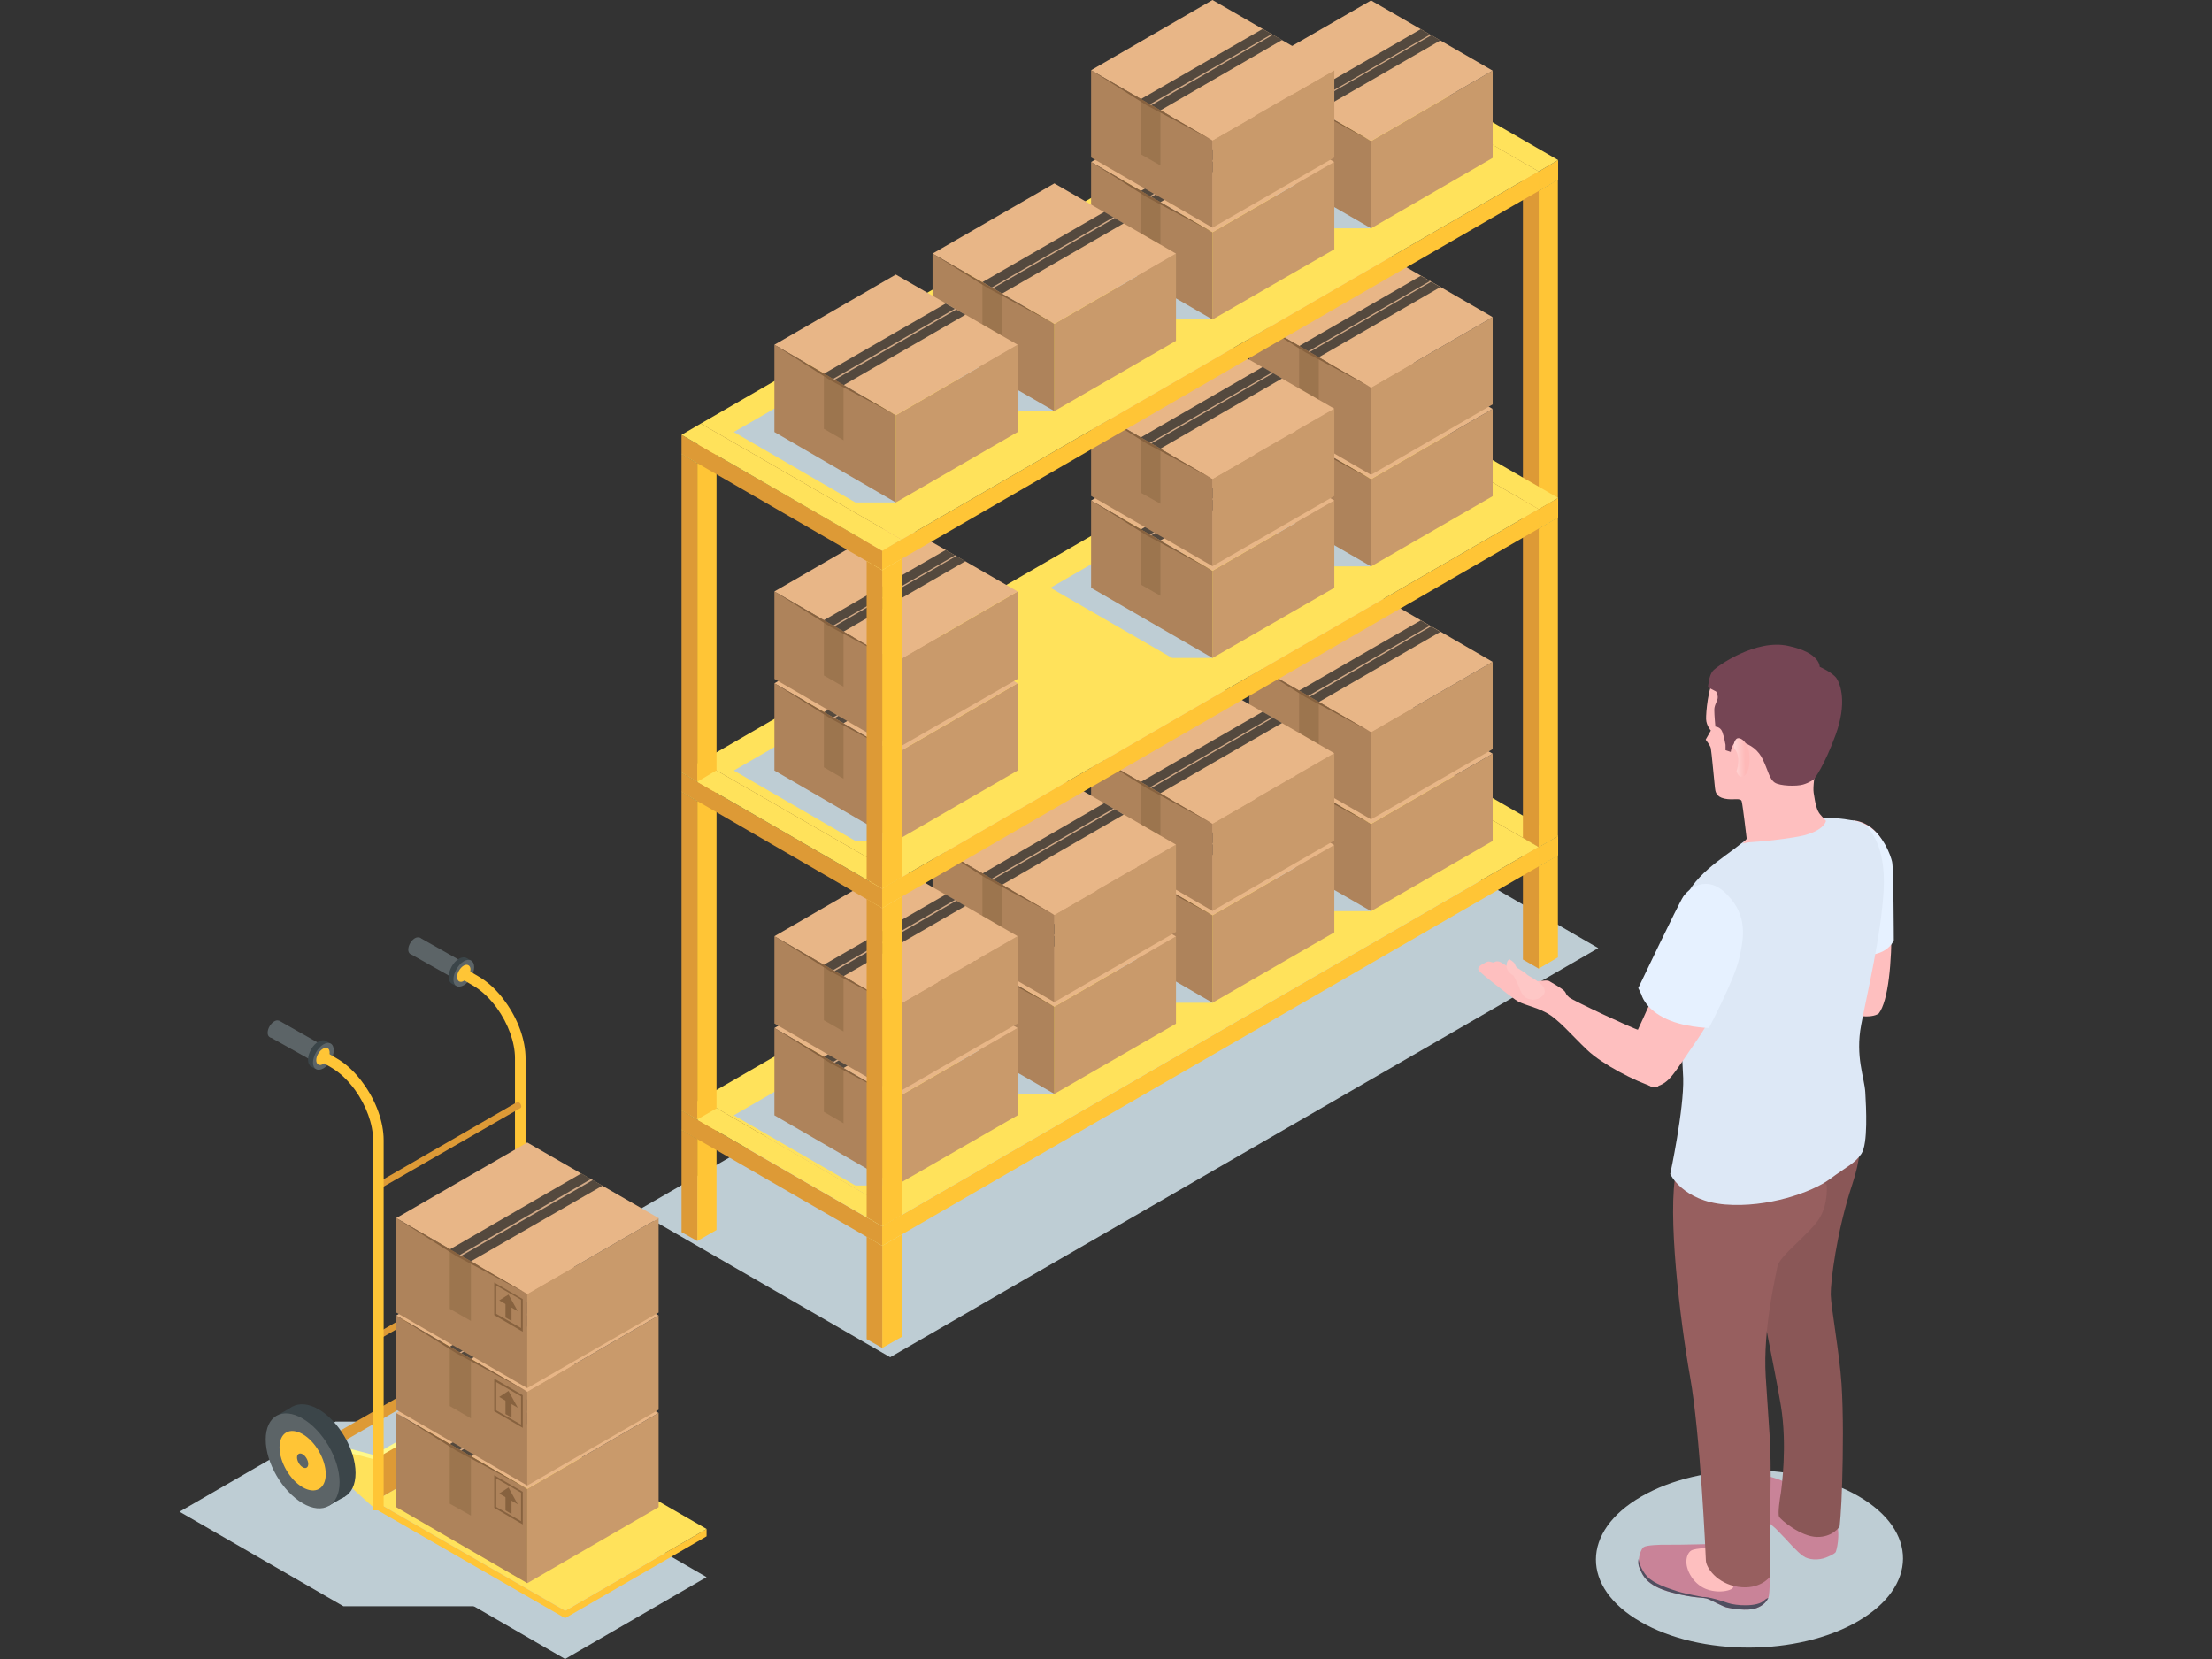 <?xml version="1.0" encoding="utf-8"?>
<!-- Generator: Adobe Illustrator 25.0.0, SVG Export Plug-In . SVG Version: 6.00 Build 0)  -->
<svg version="1.1" id="Layer_1" xmlns="http://www.w3.org/2000/svg" xmlns:xlink="http://www.w3.org/1999/xlink" x="0px" y="0px"
	 viewBox="0 0 1024 768" style="enable-background:new 0 0 1024 768;" xml:space="preserve">
<rect x="0" y="0" width="1024" height="768" fill="#333333" stroke="none"/>
<style type="text/css">
	.st0{fill:#BECDD4;}
	.st1{fill:#FFC536;}
	.st2{fill:#DD9A36;}
	.st3{fill:#FFE25B;}
	.st4{fill:#C99A6B;}
	.st5{fill:#AE835B;}
	.st6{fill:#E8B687;}
	.st7{fill:#9C754E;}
	.st8{fill:#54493E;}
	.st9{fill:#87623F;}
	.st10{fill:#D1A986;}
	.st11{fill:#FEBFBF;}
	.st12{fill:#E6F1FF;}
	.st13{fill:#C98398;}
	.st14{fill:#8A5757;}
	.st15{fill:#504F60;}
	.st16{fill:#975F5F;}
	.st17{fill:#DDE8F6;}
	.st18{fill:#FEC7C6;}
	.st19{fill:#754554;}
	.st20{fill:url(#SVGID_1_);}
	.st21{fill:#5C6467;}
	.st22{fill:#3B4549;}
	.st23{fill:#FFF98B;}
</style>
<desc>Created by Webpixels.</desc>
<g>
	<g>
		<polygon class="st0" points="412.1,628.3 294.8,560.6 622.8,371.2 739.9,438.9 		"/>
		<g>
			<g>
				<g>
					<polygon class="st1" points="635.6,33.6 635.6,181.1 626.6,186.3 626.6,38.9 					"/>
					<polygon class="st2" points="626.6,38.9 626.6,186.3 619.4,182.1 619.4,34.6 					"/>
					<polygon class="st3" points="626.6,38.9 619.4,34.6 628.4,29.5 635.6,33.6 					"/>
				</g>
				<g>
					<polygon class="st1" points="721.2,83.1 721.2,230.5 712.3,235.7 712.3,88.4 					"/>
					<polygon class="st2" points="712.3,88.4 712.3,235.7 705,231.5 705,84.1 					"/>
					<polygon class="st3" points="712.3,88.4 705,84.1 714,78.9 721.3,83.1 					"/>
				</g>
				<g>
					<polygon class="st1" points="721.3,74.1 721.3,83.1 712.3,88.4 712.3,79.4 					"/>
					<polygon class="st2" points="712.3,79.4 712.3,88.4 619.4,34.6 619.4,25.7 					"/>
					<polygon class="st3" points="712.3,79.4 619.4,25.7 628.4,20.5 721.3,74.1 					"/>
				</g>
			</g>
			<g>
				<g>
					<g>
						<g>
							<polygon class="st1" points="635.6,346.4 635.6,393.7 626.6,398.9 626.6,351.6 							"/>
							<polygon class="st2" points="626.6,351.6 626.6,398.9 619.4,394.7 619.4,347.4 							"/>
							<polygon class="st3" points="626.6,351.6 619.4,347.4 628.4,342.2 635.6,346.4 							"/>
						</g>
						<g>
							<polygon class="st1" points="721.2,395.9 721.2,443.2 712.3,448.4 712.3,401.1 							"/>
							<polygon class="st2" points="712.3,401.1 712.3,448.4 705,444.2 705,396.9 							"/>
							<polygon class="st3" points="712.3,401.1 705,396.9 714,391.7 721.3,395.9 							"/>
						</g>
						<g>
							<polygon class="st1" points="721.3,387 721.3,395.9 712.3,401.1 712.3,392.1 							"/>
							<polygon class="st2" points="712.3,392.1 712.3,401.1 619.4,347.4 619.4,338.4 							"/>
							<polygon class="st3" points="712.3,392.1 619.4,338.4 628.4,333.2 721.3,387 							"/>
						</g>
					</g>
					<g>
						<polygon class="st1" points="712.3,392.1 712.3,401.1 417.4,571.5 417.4,562.5 						"/>
						<polygon class="st2" points="417.4,562.5 417.4,571.5 324.4,517.8 324.4,508.8 						"/>
						<polygon class="st3" points="417.4,562.5 324.4,508.8 619.4,338.4 712.3,392.1 						"/>
					</g>
					<g>
						<g>
							<polygon class="st1" points="331.7,522.1 331.7,569.4 322.8,574.5 322.8,527.2 							"/>
							<polygon class="st2" points="322.8,527.2 322.8,574.5 315.5,570.4 315.5,523.1 							"/>
							<polygon class="st3" points="322.8,527.2 315.5,523.1 324.4,517.8 331.7,522.1 							"/>
						</g>
						<g>
							<polygon class="st1" points="417.4,571.5 417.4,618.9 408.4,624 408.4,576.7 							"/>
							<polygon class="st2" points="408.4,576.7 408.4,624 401.2,619.9 401.2,572.4 							"/>
							<polygon class="st3" points="408.4,576.7 401.2,572.4 410.1,567.3 417.4,571.5 							"/>
						</g>
						<g>
							<polygon class="st1" points="417.4,562.5 417.4,571.5 408.4,576.7 408.4,567.7 							"/>
							<polygon class="st2" points="408.4,567.7 408.4,576.7 315.5,523.1 315.5,514.1 							"/>
							<polygon class="st3" points="408.4,567.7 315.5,514.1 324.4,508.8 417.4,562.5 							"/>
						</g>
					</g>
				</g>
			</g>
			<g>
				<g>
					<polygon class="st1" points="635.6,190.1 635.6,337.5 626.6,342.6 626.6,195.2 					"/>
					<polygon class="st2" points="626.6,195.2 626.6,342.6 619.4,338.4 619.4,191.1 					"/>
					<polygon class="st3" points="626.6,195.2 619.4,191.1 628.4,185.8 635.6,190.1 					"/>
				</g>
				<g>
					<polygon class="st1" points="721.2,239.5 721.2,387 712.3,392.1 712.3,244.7 					"/>
					<polygon class="st2" points="712.3,244.7 712.3,392.1 705,387.8 705,240.5 					"/>
					<polygon class="st3" points="712.3,244.7 705,240.5 714,235.3 721.3,239.5 					"/>
				</g>
				<g>
					<polygon class="st1" points="721.3,230.5 721.3,239.5 712.3,244.7 712.3,235.7 					"/>
					<polygon class="st2" points="712.3,235.7 712.3,244.7 619.4,191.1 619.4,182.1 					"/>
					<polygon class="st3" points="712.3,235.7 619.4,182.1 628.4,176.8 721.3,230.5 					"/>
				</g>
			</g>
			<g>
				<g>
					<polygon class="st0" points="616,421.8 559.6,389.3 616,356.7 634.7,421.8 					"/>
					<polygon class="st4" points="634.7,421.8 691,389.3 691,348.9 634.7,381.4 					"/>
					<polygon class="st5" points="634.7,421.8 578.3,389.3 578.3,348.9 634.7,381.4 					"/>
					<polygon class="st6" points="634.7,381.4 578.3,348.9 634.7,316.3 691,348.9 					"/>
					<polygon class="st7" points="610.5,393 601.4,387.7 601.4,362.2 610.5,367.5 					"/>
					<polygon class="st8" points="610.5,367.5 666.8,334.9 657.7,329.7 601.4,362.2 					"/>
					<polygon class="st9" points="578.3,348.9 634.7,381.4 604.3,365.2 					"/>
				</g>
				<polygon class="st10" points="606.2,365.1 662.6,332.5 662,332.1 605.7,364.6 				"/>
			</g>
			<g>
				<g>
					<polygon class="st0" points="542.6,464.2 486.3,431.6 542.6,399.1 561.3,464.2 					"/>
					<polygon class="st4" points="561.3,464.2 617.7,431.6 617.7,391.2 561.3,423.7 					"/>
					<polygon class="st5" points="561.3,464.2 505.1,431.6 505.1,391.2 561.3,423.7 					"/>
					<polygon class="st6" points="561.3,423.7 505.1,391.2 561.3,358.7 617.7,391.2 					"/>
					<polygon class="st7" points="537.2,435.4 528.1,430.1 528.1,404.6 537.2,409.7 					"/>
					<polygon class="st8" points="537.2,409.7 593.5,377.2 584.5,372 528.1,404.6 					"/>
					<polygon class="st9" points="505.1,391.2 561.3,423.7 530.9,407.4 					"/>
				</g>
				<polygon class="st10" points="533,407.3 589.3,374.8 588.7,374.5 532.3,407 				"/>
			</g>
			<g>
				<g>
					<polygon class="st0" points="469.4,506.4 413,473.9 469.4,441.4 488.1,506.4 					"/>
					<polygon class="st4" points="488.1,506.4 544.4,473.9 544.4,433.5 488.1,466 					"/>
					<polygon class="st5" points="488.1,506.4 431.7,473.9 431.7,433.5 488.1,466 					"/>
					<polygon class="st6" points="488.1,466 431.7,433.5 488.1,401 544.4,433.5 					"/>
					<polygon class="st7" points="463.9,477.6 454.8,472.4 454.8,446.9 463.9,452.1 					"/>
					<polygon class="st8" points="463.9,452.1 520.2,419.6 511.2,414.3 454.8,446.9 					"/>
					<polygon class="st9" points="431.7,433.5 488.1,466 457.7,449.8 					"/>
				</g>
				<polygon class="st10" points="459.6,449.7 516,417.2 515.4,416.7 459.1,449.3 				"/>
			</g>
			<g>
				<g>
					<polygon class="st0" points="396,548.8 339.7,516.3 396,483.8 414.7,548.8 					"/>
					<polygon class="st4" points="414.7,548.8 471.1,516.3 471.1,475.9 414.7,508.4 					"/>
					<polygon class="st5" points="414.7,548.8 358.5,516.3 358.5,475.9 414.7,508.4 					"/>
					<polygon class="st6" points="414.7,508.4 358.5,475.9 414.7,443.3 471.1,475.9 					"/>
					<polygon class="st7" points="390.5,520 381.4,514.7 381.4,489.2 390.5,494.4 					"/>
					<polygon class="st8" points="390.5,494.4 446.9,461.9 437.8,456.7 381.4,489.2 					"/>
					<polygon class="st9" points="358.5,475.9 414.7,508.4 384.3,492.1 					"/>
				</g>
				<polygon class="st10" points="386.4,492 442.7,459.4 442.1,459.1 385.7,491.6 				"/>
			</g>
			<g>
				<g>
					<polygon class="st4" points="634.7,379.3 691,346.8 691,306.4 634.7,338.9 					"/>
					<polygon class="st5" points="634.7,379.3 578.3,346.8 578.3,306.4 634.7,338.9 					"/>
					<polygon class="st6" points="634.7,338.9 578.3,306.4 634.7,273.8 691,306.4 					"/>
					<polygon class="st7" points="610.5,350.5 601.4,345.2 601.4,319.7 610.5,325 					"/>
					<polygon class="st8" points="610.5,325 666.8,292.5 657.7,287.2 601.4,319.7 					"/>
					<polygon class="st9" points="578.3,306.4 634.7,338.9 604.3,322.7 					"/>
				</g>
				<polygon class="st10" points="606.2,322.6 662.6,289.9 662,289.6 605.7,322.1 				"/>
			</g>
			<g>
				<g>
					<polygon class="st4" points="561.3,421.7 617.7,389.1 617.7,348.7 561.3,381.3 					"/>
					<polygon class="st5" points="561.3,421.7 505.1,389.1 505.1,348.7 561.3,381.3 					"/>
					<polygon class="st6" points="561.3,381.3 505.1,348.7 561.3,316.2 617.7,348.7 					"/>
					<polygon class="st7" points="537.2,392.8 528.1,387.6 528.1,362 537.2,367.2 					"/>
					<polygon class="st8" points="537.2,367.2 593.5,334.7 584.5,329.5 528.1,362 					"/>
					<polygon class="st9" points="505.1,348.7 561.3,381.3 530.9,364.9 					"/>
				</g>
				<polygon class="st10" points="533,364.8 589.3,332.3 588.7,332 532.3,364.5 				"/>
			</g>
			<g>
				<g>
					<polygon class="st4" points="488.1,463.9 544.4,431.4 544.4,391 488.1,423.5 					"/>
					<polygon class="st5" points="488.1,463.9 431.7,431.4 431.7,391 488.1,423.5 					"/>
					<polygon class="st6" points="488.1,423.5 431.7,391 488.1,358.5 544.4,391 					"/>
					<polygon class="st7" points="463.9,435.1 454.8,429.9 454.8,404.4 463.9,409.6 					"/>
					<polygon class="st8" points="463.9,409.6 520.2,377.1 511.2,371.8 454.8,404.4 					"/>
					<polygon class="st9" points="431.7,391 488.1,423.5 457.7,407.3 					"/>
				</g>
				<polygon class="st10" points="459.6,407.2 516,374.7 515.4,374.3 459.1,406.8 				"/>
			</g>
			<g>
				<g>
					<polygon class="st4" points="414.7,506.3 471.1,473.8 471.1,433.4 414.7,465.9 					"/>
					<polygon class="st5" points="414.7,506.3 358.5,473.8 358.5,433.4 414.7,465.9 					"/>
					<polygon class="st6" points="414.7,465.9 358.5,433.4 414.7,400.9 471.1,433.4 					"/>
					<polygon class="st7" points="390.5,477.5 381.4,472.3 381.4,446.6 390.5,451.9 					"/>
					<polygon class="st8" points="390.5,451.9 446.9,419.4 437.8,414.1 381.4,446.6 					"/>
					<polygon class="st9" points="358.5,433.4 414.7,465.9 384.3,449.6 					"/>
				</g>
				<polygon class="st10" points="386.4,449.5 442.7,417 442.1,416.6 385.7,449.1 				"/>
			</g>
			<g>
				<g>
					<polygon class="st1" points="712.3,235.7 712.3,244.7 417.4,415.1 417.4,406.1 					"/>
					<polygon class="st2" points="417.4,406.1 417.4,415.1 324.4,361.4 324.4,352.5 					"/>
					<polygon class="st3" points="417.4,406.1 324.4,352.5 619.4,182.1 712.3,235.7 					"/>
				</g>
				<g>
					<g>
						<polygon class="st1" points="331.7,365.6 331.7,513.1 322.8,518.2 322.8,370.9 						"/>
						<polygon class="st2" points="322.8,370.9 322.8,518.2 315.5,514.1 315.5,366.6 						"/>
						<polygon class="st3" points="322.8,370.9 315.5,366.6 324.4,361.4 331.7,365.6 						"/>
					</g>
					<g>
						<polygon class="st1" points="417.4,415.1 417.4,562.5 408.4,567.7 408.4,420.4 						"/>
						<polygon class="st2" points="408.4,420.4 408.4,567.7 401.2,563.5 401.2,416.1 						"/>
						<polygon class="st3" points="408.4,420.4 401.2,416.1 410.1,410.9 417.4,415.1 						"/>
					</g>
					<g>
						<polygon class="st1" points="417.4,406.1 417.4,415.1 408.4,420.4 408.4,411.4 						"/>
						<polygon class="st2" points="408.4,411.4 408.4,420.4 315.5,366.6 315.5,357.7 						"/>
						<polygon class="st3" points="408.4,411.4 315.5,357.7 324.4,352.5 417.4,406.1 						"/>
					</g>
				</g>
			</g>
			<g>
				<g>
					<polygon class="st0" points="616,262.2 559.6,229.7 616,197.2 634.7,262.2 					"/>
					<polygon class="st4" points="634.7,262.2 691,229.7 691,189.3 634.7,221.8 					"/>
					<polygon class="st5" points="634.7,262.2 578.3,229.7 578.3,189.3 634.7,221.8 					"/>
					<polygon class="st6" points="634.7,221.8 578.3,189.3 634.7,156.8 691,189.3 					"/>
					<polygon class="st7" points="610.5,233.4 601.4,228.2 601.4,202.7 610.5,207.9 					"/>
					<polygon class="st8" points="610.5,207.9 666.8,175.4 657.7,170.2 601.4,202.7 					"/>
					<polygon class="st9" points="578.3,189.3 634.7,221.8 604.3,205.6 					"/>
				</g>
				<polygon class="st10" points="606.2,205.5 662.6,173 662,172.6 605.7,205.1 				"/>
			</g>
			<g>
				<g>
					<polygon class="st0" points="542.6,304.6 486.3,272.1 542.6,239.6 561.3,304.6 					"/>
					<polygon class="st4" points="561.3,304.6 617.7,272.1 617.7,231.7 561.3,264.2 					"/>
					<polygon class="st5" points="561.3,304.6 505.1,272.1 505.1,231.7 561.3,264.2 					"/>
					<polygon class="st6" points="561.3,264.2 505.1,231.7 561.3,199.2 617.7,231.7 					"/>
					<polygon class="st7" points="537.2,275.8 528.1,270.6 528.1,245.1 537.2,250.2 					"/>
					<polygon class="st8" points="537.2,250.2 593.5,217.7 584.5,212.4 528.1,245.1 					"/>
					<polygon class="st9" points="505.1,231.7 561.3,264.2 530.9,247.9 					"/>
				</g>
				<polygon class="st10" points="533,247.8 589.3,215.3 588.7,214.9 532.3,247.5 				"/>
			</g>
			<g>
				<g>
					<polygon class="st0" points="396,389.3 339.7,356.7 396,324.2 414.7,389.3 					"/>
					<polygon class="st4" points="414.7,389.3 471.1,356.7 471.1,316.3 414.7,348.9 					"/>
					<polygon class="st5" points="414.7,389.3 358.5,356.7 358.5,316.3 414.7,348.9 					"/>
					<polygon class="st6" points="414.7,348.9 358.5,316.3 414.7,283.8 471.1,316.3 					"/>
					<polygon class="st7" points="390.5,360.5 381.4,355.2 381.4,329.7 390.5,334.8 					"/>
					<polygon class="st8" points="390.5,334.8 446.9,302.3 437.8,297.1 381.4,329.7 					"/>
					<polygon class="st9" points="358.5,316.3 414.7,348.9 384.3,332.5 					"/>
				</g>
				<polygon class="st10" points="386.4,332.4 442.7,299.9 442.1,299.6 385.7,332.1 				"/>
			</g>
			<g>
				<g>
					<polygon class="st4" points="634.7,219.8 691,187.2 691,146.8 634.7,179.4 					"/>
					<polygon class="st5" points="634.7,219.8 578.3,187.2 578.3,146.8 634.7,179.4 					"/>
					<polygon class="st6" points="634.7,179.4 578.3,146.8 634.7,114.3 691,146.8 					"/>
					<polygon class="st7" points="610.5,191 601.4,185.7 601.4,160.2 610.5,165.4 					"/>
					<polygon class="st8" points="610.5,165.4 666.8,132.9 657.7,127.7 601.4,160.2 					"/>
					<polygon class="st9" points="578.3,146.8 634.7,179.4 604.3,163.1 					"/>
				</g>
				<polygon class="st10" points="606.2,163 662.6,130.4 662,130.1 605.7,162.6 				"/>
			</g>
			<g>
				<g>
					<polygon class="st4" points="561.3,262.1 617.7,229.6 617.7,189.2 561.3,221.7 					"/>
					<polygon class="st5" points="561.3,262.1 505.1,229.6 505.1,189.2 561.3,221.7 					"/>
					<polygon class="st6" points="561.3,221.7 505.1,189.2 561.3,156.7 617.7,189.2 					"/>
					<polygon class="st7" points="537.2,233.2 528.1,228.1 528.1,202.5 537.2,207.7 					"/>
					<polygon class="st8" points="537.2,207.7 593.5,175.2 584.5,169.9 528.1,202.5 					"/>
					<polygon class="st9" points="505.1,189.2 561.3,221.7 530.9,205.4 					"/>
				</g>
				<polygon class="st10" points="533,205.3 589.3,172.8 588.7,172.5 532.3,205 				"/>
			</g>
			<g>
				<g>
					<polygon class="st4" points="414.7,346.8 471.1,314.3 471.1,273.8 414.7,306.4 					"/>
					<polygon class="st5" points="414.7,346.8 358.5,314.3 358.5,273.8 414.7,306.4 					"/>
					<polygon class="st6" points="414.7,306.4 358.5,273.8 414.7,241.3 471.1,273.8 					"/>
					<polygon class="st7" points="390.5,317.9 381.4,312.7 381.4,287.1 390.5,292.4 					"/>
					<polygon class="st8" points="390.5,292.4 446.9,259.8 437.8,254.6 381.4,287.1 					"/>
					<polygon class="st9" points="358.5,273.8 414.7,306.4 384.3,290.1 					"/>
				</g>
				<polygon class="st10" points="386.4,289.9 442.7,257.4 442.1,257.1 385.7,289.6 				"/>
			</g>
			<g>
				<g>
					<polygon class="st1" points="712.3,79.4 712.3,88.4 417.4,258.7 417.4,249.8 					"/>
					<polygon class="st2" points="417.4,249.8 417.4,258.7 324.4,205.1 324.4,196.1 					"/>
					<polygon class="st3" points="417.4,249.8 324.4,196.1 619.4,25.6 712.3,79.4 					"/>
				</g>
				<g>
					<g>
						<polygon class="st1" points="331.7,209.2 331.7,356.6 322.8,361.9 322.8,214.5 						"/>
						<polygon class="st2" points="322.8,214.5 322.8,361.9 315.5,357.6 315.5,210.2 						"/>
						<polygon class="st3" points="322.8,214.5 315.5,210.2 324.4,205.1 331.7,209.2 						"/>
					</g>
					<g>
						<polygon class="st1" points="417.4,258.7 417.4,406.1 408.4,411.4 408.4,263.9 						"/>
						<polygon class="st2" points="408.4,263.9 408.4,411.4 401.2,407.1 401.2,259.7 						"/>
						<polygon class="st3" points="408.4,264 401.2,259.7 410.1,254.6 417.4,258.7 						"/>
					</g>
					<g>
						<polygon class="st1" points="417.4,249.8 417.4,258.7 408.4,263.9 408.4,254.9 						"/>
						<polygon class="st2" points="408.4,254.9 408.4,263.9 315.5,210.2 315.5,201.3 						"/>
						<polygon class="st3" points="408.4,255 315.5,201.3 324.4,196.1 417.4,249.8 						"/>
					</g>
				</g>
			</g>
			<g>
				<g>
					<polygon class="st0" points="616,105.7 559.6,73.1 616,40.6 634.7,105.7 					"/>
					<polygon class="st4" points="634.7,105.7 691,73.1 691,32.7 634.7,65.3 					"/>
					<polygon class="st5" points="634.7,105.7 578.3,73.1 578.3,32.7 634.7,65.3 					"/>
					<polygon class="st6" points="634.7,65.3 578.3,32.7 634.7,0.2 691,32.7 					"/>
					<polygon class="st7" points="610.5,76.8 601.4,71.6 601.4,46 610.5,51.2 					"/>
					<polygon class="st8" points="610.5,51.2 666.8,18.7 657.7,13.5 601.4,46 					"/>
					<polygon class="st9" points="578.3,32.7 634.7,65.3 604.3,48.9 					"/>
				</g>
				<polygon class="st10" points="606.2,48.8 662.6,16.3 662,16 605.7,48.5 				"/>
			</g>
			<g>
				<g>
					<polygon class="st0" points="542.6,147.9 486.3,115.4 542.6,82.9 561.3,147.9 					"/>
					<polygon class="st4" points="561.3,147.9 617.7,115.4 617.7,75 561.3,107.5 					"/>
					<polygon class="st5" points="561.3,147.9 505.1,115.4 505.1,75 561.3,107.5 					"/>
					<polygon class="st6" points="561.3,107.5 505.1,75 561.3,42.5 617.7,75 					"/>
					<polygon class="st7" points="537.2,119.1 528.1,113.9 528.1,88.4 537.2,93.6 					"/>
					<polygon class="st8" points="537.2,93.6 593.5,61.1 584.5,55.8 528.1,88.4 					"/>
					<polygon class="st9" points="505.1,75 561.3,107.5 530.9,91.3 					"/>
				</g>
				<polygon class="st10" points="533,91.2 589.3,58.7 588.7,58.3 532.3,90.8 				"/>
			</g>
			<g>
				<g>
					<polygon class="st0" points="469.4,190.3 413,157.8 469.4,125.3 488.1,190.3 					"/>
					<polygon class="st4" points="488.1,190.3 544.4,157.8 544.4,117.4 488.1,149.9 					"/>
					<polygon class="st5" points="488.1,190.3 431.7,157.8 431.7,117.4 488.1,149.9 					"/>
					<polygon class="st6" points="488.1,149.9 431.7,117.4 488.1,84.9 544.4,117.4 					"/>
					<polygon class="st7" points="463.9,161.5 454.8,156.2 454.8,130.6 463.9,135.9 					"/>
					<polygon class="st8" points="463.9,135.9 520.2,103.4 511.2,98.1 454.8,130.6 					"/>
					<polygon class="st9" points="431.7,117.4 488.1,149.9 457.7,133.6 					"/>
				</g>
				<polygon class="st10" points="459.6,133.5 516,101 515.4,100.6 459.1,133.1 				"/>
			</g>
			<g>
				<g>
					<polygon class="st0" points="396,232.6 339.7,200 396,167.5 414.7,232.6 					"/>
					<polygon class="st4" points="414.7,232.6 471.1,200 471.1,159.6 414.7,192.2 					"/>
					<polygon class="st5" points="414.7,232.6 358.5,200 358.5,159.6 414.7,192.2 					"/>
					<polygon class="st6" points="414.7,192.2 358.5,159.6 414.7,127.1 471.1,159.6 					"/>
					<polygon class="st7" points="390.5,203.8 381.4,198.5 381.4,173 390.5,178.3 					"/>
					<polygon class="st8" points="390.5,178.3 446.9,145.7 437.8,140.5 381.4,173 					"/>
					<polygon class="st9" points="358.5,159.6 414.7,192.2 384.3,176 					"/>
				</g>
				<polygon class="st10" points="386.4,175.8 442.7,143.3 442.1,142.9 385.7,175.4 				"/>
			</g>
			<g>
				<g>
					<polygon class="st4" points="561.3,105.4 617.7,72.9 617.7,32.5 561.3,65 					"/>
					<polygon class="st5" points="561.3,105.4 505.1,72.9 505.1,32.5 561.3,65 					"/>
					<polygon class="st6" points="561.3,65 505.1,32.5 561.3,0 617.7,32.5 					"/>
					<polygon class="st7" points="537.2,76.6 528.1,71.4 528.1,45.9 537.2,51.1 					"/>
					<polygon class="st8" points="537.2,51.1 593.5,18.5 584.5,13.4 528.1,45.9 					"/>
					<polygon class="st9" points="505.1,32.5 561.3,65 530.9,48.8 					"/>
				</g>
				<polygon class="st10" points="533,48.7 589.3,16.1 588.7,15.8 532.3,48.3 				"/>
			</g>
		</g>
	</g>
	<g>
		<path class="st0" d="M759.8,692.8c27.8-16.1,72.8-16.2,100.5-0.2c27.7,16,27.5,41.9-0.3,58c-27.8,16.1-72.8,16.2-100.5,0.2
			C731.8,734.9,731.9,708.9,759.8,692.8z"/>
		<g>
			<path class="st11" d="M858.2,379.8c0,0,7.7,0.3,12.8,8.8s7.7,69.1-1.3,80.6c-6.9,4.9-33.8-5.3-33.8-5.3L858.2,379.8z"/>
			<path class="st12" d="M849.5,381.3c0,0,4.9-3.7,13.5,0.2c8.7,3.8,12.3,14.8,12.9,17.4c0.7,2.6,0.8,36.4,0.8,36.4
				s-3.9,10-19.8,5.6C841.2,436.6,849.5,381.3,849.5,381.3z"/>
			<path class="st13" d="M830,688c-0.2-0.3-9-5.1-15.5-5.1c-6.6,0-6,8-4.9,11.6c1.1,3.6,12.4,13.1,12.4,13.1l5.1,5.3
				c0,0,4.9,5.6,7.6,7.4c2.5,1.9,7.2,2.1,10.7,0.7c3.5-1.4,4.2-2.2,4.4-2.5c0.2-0.3,2.5-7.7,0.2-14.6C847.6,696.8,830,688,830,688z"
				/>
			<path class="st14" d="M859.5,510.9c0,0,5.5,15-2,37.3c-7.4,22.3-10.1,45.6-10,51.1c0.1,5.6,4.1,27.5,5,41.3
				c0.9,13.9,0.7,31.6,0.3,45.6s-1.2,20.5-1.2,20.5s-3.2,5-10.6,4.8c-7.4-0.2-16.8-8-17.4-9.4c-0.7-1.4,0.4-8.9,0.8-10.9
				c0.3-2.1,3.1-22,0-40.6s-9.6-47.2-9.9-56.3c-0.2-9.1,5.6-49.6,5.6-49.6L859.5,510.9z"/>
			<path class="st13" d="M759,725.9c1.4,3.3,3.1,8.1,14.5,11.2c11.4,3.1,15,2.1,17.4,3.2c2.5,1.1,7.2,3.7,8.7,3.9
				c1.4,0.3,9.3,1.9,13.6,0.2c3.3-1.2,4.8-3.3,5.4-4.7c0.2-0.4,0.2-0.8,0.3-1.1c0.2-1.3,0.8-8.5-0.2-9.9s-23.4-14-23.4-14
				s-18.8,0.5-22.9,0.4c-4.1-0.1-10.3,0.2-11.5,1.1c-0.8,0.5-1.9,2.8-2.2,5.4C758.3,723.3,758.4,724.7,759,725.9z"/>
			<path class="st11" d="M793,716.6c0,0-8-0.1-10.1,1.2s-3.8,6.2,0.2,12.3c4.1,6,9.6,6.4,11.7,6.6c2.1,0.2,6-0.2,7.3-1.5
				s0.4-12.2,0.4-12.2L793,716.6z"/>
			<path class="st15" d="M759,725.9c1.4,3.3,3.1,8.1,14.5,11.2c11.4,3.1,15,2.1,17.4,3.2c2.5,1.1,7.2,3.7,8.7,3.9
				c1.4,0.3,9.3,1.9,13.6,0.2c3.3-1.2,4.8-3.3,5.4-4.7c-0.5,0.2-1.2,0.5-1.8,1.1c-3.2,3.3-13.4,2.5-16.8,1.3
				c-9.2-3.2-11.7-2.8-11.7-2.8s-8-1.4-12-2.7c-3.9-1.3-10.4-3.3-13.7-6.7s-4.1-8.2-4.1-8.2C758.3,723.3,758.4,724.7,759,725.9z"/>
			<path class="st16" d="M845.6,548.3c0,0,1,8.7-3.4,15.8c-4.4,7.1-18.5,17.2-19.4,22.3c-0.9,5.1-6.7,28.9-5.4,50.8
				c1.3,21.9,2.7,31.6,2.2,54c-0.5,22.3-0.3,38.8-0.3,38.8s-4.6,6.1-14.6,4.6s-14.9-9-15-12.2c-0.1-3.1-2.6-58.6-7.3-85
				c-4.7-26.4-10.7-76.4-6.4-95.2C780.4,523.8,845.6,548.3,845.6,548.3z"/>
			<path class="st17" d="M773.2,543.5c0,0,5.8,12.5,25.4,14.1c19.6,1.6,40.3-5.7,48.4-11.7c8.1-6,11.6-7.2,14.7-11.8
				c3.1-4.6,2.2-21.5,1.8-28.4c-0.4-7-4.7-16.5-1.9-31.3c2.8-14.8,9.2-41.2,10.4-62.3c1.1-21.1-6.7-28.5-8.9-30.4
				c-2.2-2-15.1-3.7-22.4-3.1s-26.5,5.3-34.8,12c-8.4,6.9-23.1,14.8-27.4,29.3c-4.2,14.6,0.2,64.6,0.7,79.2
				C779.6,513.6,773.2,543.5,773.2,543.5z"/>
			<path class="st11" d="M793.9,411.1c0,0,11.4,2.5,10.6,18.8c-0.8,16.3-8,35.7-18.8,51.4c-10.8,15.5-12.6,20.1-19.3,21.8
				s-12.3-17.6-8.5-25.7c3.7-8.1,9.7-20.4,13.2-32.1C774.8,433.5,780.1,402.3,793.9,411.1z"/>
			<path class="st11" d="M717.2,454.2c0,0,6.4,3.6,7.2,4.8c0.9,1.2,0.2,1.1,2,2.7c1.9,1.6,30.2,14.8,31.9,15
				c1.5,0.2,15.5,29,7.2,26.5c-8.3-2.5-23.8-10.5-30.7-17.1c-7-6.6-13.5-14.5-19.2-17.4c-5.7-3-10.8-3.5-14.1-5.9
				c-3.3-2.4-16-12-17-13.7c-1-1.6,2.3-3,2.3-3s1.6-1,2.2-1s2.4,0.5,2.4,0.5s1.5-1.2,3.4-0.1c1.9,1.1,12.8,7.9,14.7,8.5
				C711.2,454.9,715.7,453.3,717.2,454.2z"/>
			<path class="st18" d="M702.9,456.1l-2.2-4.4c0,0-3.4-1.8-3.3-4.5c0-2.7,1.4-3.1,1.4-3.1s2.2,1.3,2.5,2.2s0.8,1.6,0.8,1.6
				s4.2,2.5,4.6,3.1c0.4,0.7,6.9,3.4,8.2,6.7c1.3,3.3-3.6,5.6-5.9,5C706.6,462.4,704.7,461.7,702.9,456.1z"/>
			<path class="st11" d="M842.9,344.8c0,0-4.1,16.8-3.3,22.2s1.5,8.2,3,10c1.5,1.8,2.7,3,2.7,3s-0.8,5.5-14.7,7.6
				c-13.9,2.2-20.4,2.1-22.1,2.5c-1.8,0.4-1.8,0.4-1.8,0.4l1.9-2.2c0,0-1.8-15.4-2.3-17.3c-0.5-1.9-3.9-0.4-8-1.3
				c-4.1-0.9-4.2-3.5-4.4-5c-0.2-1.5-1.6-17-1.9-18.2c-0.1-1.2-2.4-4.1-2.4-4.1l2.4-4.2c0,0-2.1-2.3-2.2-5.3
				c-0.1-2.8,0.9-15.2,4.1-19.1c3.3-3.8,24.5-6,30.2-4.2C830.2,311.9,846.3,324.1,842.9,344.8z"/>
			<path class="st19" d="M794.4,320.1c0,0,0.7,0.8,0.8,2.5c0.1,1.8-1.6,3.5-1.6,6c0,2.6,0.5,7.8,0.5,7.8s2.3,0,3.2,2.4
				c0.9,2.5,1.5,6,1.5,6v2.5l2.4,0.8c0,0,0.7-6,4.9-4.7c4.2,1.3,8,3.7,10.2,8.7c2.3,4.9,2.8,8.5,5.3,10.2c2.4,1.6,10.1,1.8,13.1,0.9
				c3.1-0.9,5.1-2.5,5.1-2.5s4.7-6,10-20.6c5.3-14.6,2.3-23.2,0.4-26.1c-2-2.8-7.8-5.3-7.8-5.3s0.4-6.5-14.6-9.7
				c-15-3.3-32.7,9.3-34.7,11.4c-2.1,2.1-2.4,7.8-2.4,7.8L794.4,320.1z"/>
			
				<linearGradient id="SVGID_1_" gradientUnits="userSpaceOnUse" x1="5510.987" y1="465.757" x2="5518.124" y2="465.757" gradientTransform="matrix(-1 2.050000e-02 -2.050000e-02 -1 6329.294 703.303)">
				<stop  offset="0.122" style="stop-color:#FEB9B8"/>
				<stop  offset="1" style="stop-color:#FFDEDE"/>
			</linearGradient>
			<path class="st20" d="M802.9,346.5c0,0-0.9-2.3,0.7-4.2c1.5-1.9,5.7,1.1,6.2,6.6c0.5,5.5-0.5,9.3-2.7,10.5
				c-2.2,1.2-3.2-2.4-3.2-2.4S806.3,350.4,802.9,346.5z"/>
			<path class="st12" d="M759.9,460.5c0,0,1.4,6,10.1,10.5c8.5,4.6,21.1,4.9,21.1,4.9s11.8-22.4,14-32.1c2.2-9.6,4.1-19.8-5.6-29.7
				c-9.6-9.9-18-2.4-20.3,1c-2.3,3.5-20.8,42.3-20.8,42.3L759.9,460.5z"/>
		</g>
	</g>
	<g>
		<g>
			<polygon class="st21" points="129.2,472.5 151.8,485.3 147.5,492.7 124.8,480 			"/>
			<polygon class="st21" points="189.8,441.5 212.7,454.4 216.7,446.7 194.2,434 			"/>
			<polygon class="st0" points="261.6,768 147.6,702.1 213.2,664.2 327.1,730.1 			"/>
			<polygon class="st0" points="159,743.6 83.1,699.8 155.3,658.1 220.4,658.1 239,743.6 			"/>
			<polygon class="st0" points="154.7,710.4 243.6,659.1 207.7,638.4 118.8,689.7 			"/>
			<g>
				<path class="st21" d="M195.2,436.1c0,2-1.4,4.3-3.1,5.3c-1.6,1-3.1,0.2-3.1-1.8s1.4-4.3,3.1-5.3
					C193.8,433.4,195.2,434.1,195.2,436.1z"/>
				<path class="st21" d="M130.1,474.6c0,2-1.4,4.3-3.1,5.3c-1.6,1-3.1,0.2-3.1-1.8s1.4-4.3,3.1-5.3
					C128.7,471.8,130.1,472.6,130.1,474.6z"/>
				<path class="st22" d="M218.1,444.7l-2.1-1.2c0,0,0,0-0.1,0l-0.1-0.1l0,0c-0.9-0.4-2-0.3-3.3,0.4c-2.7,1.5-4.8,5.4-4.8,8.4
					c0,1.5,0.5,2.6,1.4,3.1l0,0l0,0l0,0l2,1.2l0.7-1.2c0.2-0.1,0.4-0.2,0.8-0.3c2.7-1.5,4.8-5.4,4.8-8.4c0-0.2,0-0.5-0.1-0.8
					L218.1,444.7z"/>
				<path class="st21" d="M219.5,447.7c0,3.1-2.2,6.9-4.8,8.4c-2.7,1.5-4.8,0.3-4.8-2.7s2.2-6.9,4.8-8.4
					C217.3,443.5,219.5,444.7,219.5,447.7z"/>
				<path class="st1" d="M217.8,448.8c0,2-1.4,4.3-3.1,5.3c-1.6,1-3.1,0.2-3.1-1.8c0-2,1.4-4.3,3.1-5.3
					C216.3,446.1,217.8,446.9,217.8,448.8z"/>
				<path class="st22" d="M152.9,483.1l-2-1.2c0,0,0,0-0.1,0l-0.1-0.1l0,0c-0.9-0.4-2-0.3-3.3,0.4c-2.7,1.5-4.8,5.4-4.8,8.4
					c0,1.5,0.5,2.6,1.4,3.1l0,0l0,0l0,0l2,1.2l0.7-1.2c0.2-0.1,0.4-0.2,0.8-0.3c2.7-1.5,4.8-5.4,4.8-8.4c0-0.2,0-0.5-0.1-0.8
					L152.9,483.1z"/>
				<path class="st21" d="M154.5,486.2c0,3.1-2.2,6.9-4.8,8.4c-2.7,1.5-4.8,0.3-4.8-2.7s2.2-6.9,4.8-8.4
					C152.3,481.9,154.5,483.1,154.5,486.2z"/>
				<path class="st1" d="M152.6,487.3c0,2-1.4,4.3-3.1,5.3c-1.6,1-3.1,0.2-3.1-1.8c0-2,1.4-4.3,3.1-5.3
					C151.3,484.5,152.6,485.3,152.6,487.3z"/>
			</g>
			<path class="st22" d="M203.3,620c0,10.8,7.7,24,17.1,29.5c9.4,5.5,17.1,1.1,17.1-9.7c0-10.8-7.7-24-17.1-29.5
				C211,604.7,203.3,609.1,203.3,620z"/>
			<polygon class="st22" points="208.9,608.7 200.8,613.3 225.5,654.7 233.3,650.1 226.6,622 			"/>
			<g>
				<path class="st21" d="M196,624.2c0,10.8,7.7,24,17.1,29.5c9.4,5.5,17.1,1.1,17.1-9.7c0-10.8-7.7-24-17.1-29.5
					C203.6,609,196,613.4,196,624.2z"/>
				<path class="st1" d="M202.3,627.8c0,6.8,4.8,15.1,10.7,18.5c5.9,3.4,10.7,0.7,10.7-6.1c0-6.8-4.8-15.1-10.7-18.5
					C207.1,618.3,202.3,621.1,202.3,627.8z"/>
				<polygon class="st23" points="239,660.4 210.6,632.4 213,631 239,637.8 				"/>
			</g>
			<g>
				<polygon class="st3" points="236.6,661.7 210.6,638.5 210.6,632.4 236.6,639.1 				"/>
				<polygon class="st1" points="327.1,707.8 261.6,745.7 261.6,749.1 327.1,711.2 				"/>
				<g>
					<path class="st1" d="M243.3,661.4h-4.9V489.8c0-7.3-3.2-16-8.4-23.2c-3.3-4.5-7.1-8.1-11.1-10.4l-5.3-3.1l2.4-4.3l5.3,3.1
						c4.6,2.6,9,6.7,12.6,11.8c5.9,8.1,9.4,17.8,9.4,26.2V661.4z"/>
				</g>
			</g>
			<path class="st2" d="M241,582.4c0.2-0.1,0.3-0.3,0.3-0.7c0-0.7-0.4-1.5-1.1-1.9c-0.3-0.1-0.5-0.2-0.8-0.1l0,0l0,0l0,0l-66,38.1
				l1.4,2.6L241,582.4L241,582.4L241,582.4L241,582.4z"/>
			<path class="st2" d="M241,512.9c0.2-0.1,0.3-0.3,0.3-0.7c0-0.7-0.4-1.5-1.1-1.9c-0.3-0.1-0.5-0.2-0.8-0.1l0,0l0,0l0,0l-66,38.1
				l1.4,2.6L241,512.9L241,512.9L241,512.9L241,512.9z"/>
			<polygon class="st23" points="171.8,674.3 171.8,693.4 237.4,655.5 237.4,636.4 			"/>
			<path class="st2" d="M214.3,635.3c0.3-0.2,0.4-0.5,0.4-1.1c0-1.1-0.8-2.5-1.8-3.1c-0.4-0.3-0.9-0.3-1.2-0.1l0,0l0,0l0,0
				l-59.9,34.6l2.3,4.5L214.3,635.3L214.3,635.3L214.3,635.3L214.3,635.3z"/>
			<polygon class="st23" points="175.8,696.8 149.9,673.6 149.9,667.5 175.8,674.3 			"/>
			<polygon class="st3" points="261.6,745.7 173.4,694.9 239,657 327.1,707.8 			"/>
			<polygon class="st2" points="173.4,675.6 173.4,694.9 239,657 239,637.8 			"/>
			<g>
				<polygon class="st3" points="173.4,698.3 147.5,674.9 147.5,668.9 173.4,675.6 				"/>
				<polygon class="st1" points="261.6,745.7 173.4,694.9 173.4,698.3 261.6,749.1 				"/>
				<g>
					<path class="st1" d="M177.6,699.2h-4.9V527.7c0-7.3-3.2-16-8.4-23.2c-3.3-4.5-7.1-8.1-11.1-10.4l-5.3-3.1l2.4-4.3l5.3,3.1
						c4.6,2.6,9,6.7,12.6,11.8c5.9,8.1,9.4,17.8,9.4,26.2V699.2z"/>
				</g>
			</g>
			<path class="st22" d="M130.4,662.1c0,10.8,7.7,24,17.1,29.5c9.4,5.5,17.1,1.1,17.1-9.7c0-10.8-7.7-24-17.1-29.5
				C138,647,130.4,651.3,130.4,662.1z"/>
			<polygon class="st22" points="159.9,692.6 152.3,697 144,679.2 127.4,655.8 135.6,651.1 			"/>
			<path class="st21" d="M123,666.4c0,10.8,7.7,24,17.1,29.5c9.4,5.5,17.1,1.1,17.1-9.7c0-10.8-7.7-24-17.1-29.5
				C130.7,651.2,123,655.5,123,666.4z"/>
			<path class="st1" d="M129.4,670c0,6.8,4.8,15.1,10.7,18.5c5.9,3.4,10.7,0.7,10.7-6.1c0-6.8-4.8-15.1-10.7-18.5
				S129.4,663.2,129.4,670z"/>
			<path class="st21" d="M137.5,674.7c0,1.6,1.2,3.7,2.6,4.5c1.4,0.9,2.6,0.2,2.6-1.5c0-1.6-1.2-3.7-2.6-4.5
				C138.7,672.4,137.5,673.1,137.5,674.7z"/>
		</g>
		<g>
			<g>
				<polygon class="st4" points="244.1,732.9 304.9,697.7 304.9,654.1 244.1,689.2 				"/>
				<polygon class="st5" points="244.1,732.9 183.4,697.7 183.4,654.1 244.1,689.2 				"/>
				<polygon class="st6" points="244.1,689.2 183.4,654.1 244.1,619 304.9,654.1 				"/>
				<polygon class="st7" points="218,701.6 208.2,696.1 208.2,668.5 218,674.2 				"/>
				<polygon class="st8" points="218,674.2 278.9,639 269.1,633.3 208.2,668.5 				"/>
				<polygon class="st9" points="183.4,654.1 244.1,689.2 211.3,671.6 				"/>
			</g>
			<polygon class="st10" points="213.5,671.5 274.4,636.4 273.6,635.9 212.8,671.1 			"/>
		</g>
		<g>
			<g>
				<polygon class="st4" points="244.1,687.7 304.9,652.6 304.9,609 244.1,644.2 				"/>
				<polygon class="st5" points="244.1,687.7 183.4,652.6 183.4,609 244.1,644.2 				"/>
				<polygon class="st6" points="244.1,644.2 183.4,609 244.1,573.9 304.9,609 				"/>
				<polygon class="st7" points="218,656.6 208.2,650.9 208.2,623.4 218,629.1 				"/>
				<polygon class="st8" points="218,629.1 278.9,593.9 269.1,588.3 208.2,623.4 				"/>
				<polygon class="st9" points="183.4,609 244.1,644.2 211.3,626.5 				"/>
			</g>
			<polygon class="st10" points="213.5,626.4 274.4,591.3 273.6,590.9 212.8,626.1 			"/>
		</g>
		<g>
			<g>
				<polygon class="st4" points="244.1,642.6 304.9,607.6 304.9,563.9 244.1,599 				"/>
				<polygon class="st5" points="244.1,642.6 183.4,607.6 183.4,563.9 244.1,599 				"/>
				<polygon class="st6" points="244.1,599 183.4,563.9 244.1,528.9 304.9,563.9 				"/>
				<polygon class="st7" points="218,611.5 208.2,605.9 208.2,578.4 218,583.9 				"/>
				<polygon class="st8" points="218,583.9 278.9,548.9 269.1,543.2 208.2,578.4 				"/>
				<polygon class="st9" points="183.4,563.9 244.1,599 211.3,581.5 				"/>
			</g>
			<polygon class="st10" points="213.5,581.4 274.4,546.3 273.6,545.8 212.8,581 			"/>
		</g>
		<g>
			<g>
				<path class="st9" d="M242,705.7l-13.2-7.7v-15.1l13.2,7.7V705.7z M229.7,697.6l11.5,6.6V691l-11.5-6.6V697.6z"/>
			</g>
			<g>
				<polygon class="st9" points="236.8,700.9 234,699.2 234,691.6 236.8,693.2 				"/>
				<polygon class="st9" points="239.7,696.4 231.1,691.4 235.4,688.6 				"/>
			</g>
		</g>
		<g>
			<g>
				<path class="st9" d="M242,661l-13.2-7.7v-15.1l13.2,7.7V661z M229.7,652.9l11.5,6.6v-13.1l-11.5-6.6V652.9z"/>
			</g>
			<g>
				<polygon class="st9" points="236.8,656.2 234,654.6 234,646.9 236.8,648.5 				"/>
				<polygon class="st9" points="239.7,651.7 231.1,646.7 235.4,643.9 				"/>
			</g>
		</g>
		<g>
			<g>
				<path class="st9" d="M242,616.5l-13.2-7.7v-15.1l13.2,7.7V616.5z M229.7,608.2l11.5,6.6v-13.1l-11.5-6.6V608.2z"/>
			</g>
			<g>
				<polygon class="st9" points="236.8,611.5 234,609.9 234,602.2 236.8,603.9 				"/>
				<polygon class="st9" points="239.7,607 231.1,602 235.4,599.3 				"/>
			</g>
		</g>
	</g>
</g>
</svg>
